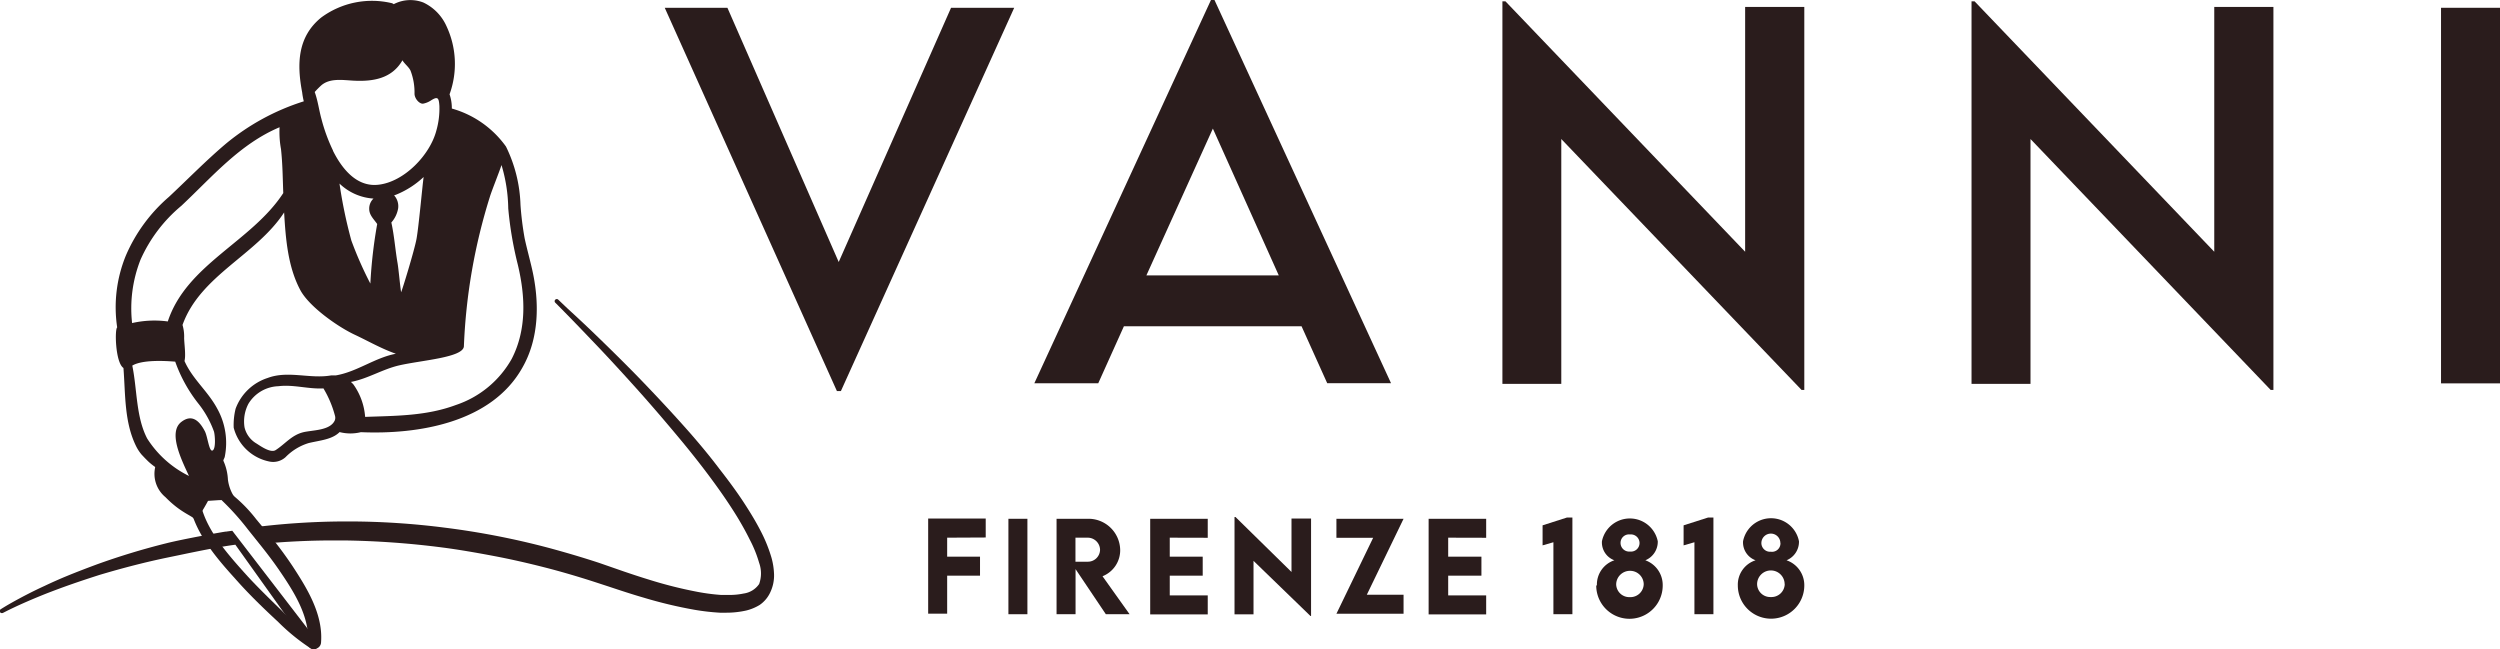<svg xmlns="http://www.w3.org/2000/svg" viewBox="0 0 263.26 68.36"><defs><style>.cls-1{fill:#2a1c1c;}</style></defs><g id="Livello_2" data-name="Livello 2"><g id="Livello_1-2" data-name="Livello 1"><path class="cls-1" d="M99.74,56.62v2h3.46v2H99.74v4h-2V54.6h6.06v2Z"/><path class="cls-1" d="M106.19,54.63h2V64.68h-2Z"/><path class="cls-1" d="M116.45,64.68l-3.19-4.75v4.75h-2V54.63h3.28a3.34,3.34,0,0,1,3.42,3.25,2.94,2.94,0,0,1-1.86,2.8l2.85,4Zm-3.2-5.53h1.3a1.28,1.28,0,0,0,1.29-1.26,1.3,1.3,0,0,0-1.29-1.27h-1.3Z"/><path class="cls-1" d="M123.18,56.62v2h3.47v2h-3.47v2.08h4v2h-6.06V54.63h6.06v2Z"/><path class="cls-1" d="M138.06,54.6V64.87H138l-6-5.81v5.63h-2V54.44h.1L136,60.23V54.6Z"/><path class="cls-1" d="M144.6,56.63h-3.87v-2h7.07l-3.87,8h3.87v2h-7.07Z"/><path class="cls-1" d="M152.5,56.62v2H156v2H152.5v2.08h4v2h-6.06V54.63h6.06v2Z"/><path class="cls-1" d="M165.58,54.5V64.68h-2V57.1l-1.14.33V55.32L165,54.5Z"/><path class="cls-1" d="M168.16,61.64A2.69,2.69,0,0,1,170,59a2,2,0,0,1-1.31-2,3,3,0,0,1,5.88,0,2.11,2.11,0,0,1-1.31,2,2.77,2.77,0,0,1,1.83,2.66,3.48,3.48,0,0,1-7,0Zm4.93-.12a1.43,1.43,0,0,0-1.44-1.41,1.45,1.45,0,0,0-1.46,1.42,1.38,1.38,0,0,0,1.44,1.35A1.4,1.4,0,0,0,173.09,61.52Zm-.44-4.33a.91.91,0,0,0-1-.91.89.89,0,0,0-1,.89.91.91,0,0,0,1,.91A.9.9,0,0,0,172.65,57.19Z"/><path class="cls-1" d="M180.43,54.5V64.68h-2V57.1l-1.14.33V55.32l2.57-.82Z"/><path class="cls-1" d="M183,61.64A2.69,2.69,0,0,1,184.87,59a2,2,0,0,1-1.32-2,3,3,0,0,1,5.89,0,2.11,2.11,0,0,1-1.31,2A2.77,2.77,0,0,1,190,61.65a3.48,3.48,0,0,1-7,0Zm4.93-.12a1.45,1.45,0,0,0-2.9,0,1.38,1.38,0,0,0,1.44,1.35A1.4,1.4,0,0,0,187.94,61.52Zm-.45-4.33a1,1,0,0,0-2,0,.92.92,0,0,0,1,.91A.89.89,0,0,0,187.49,57.19Z"/><path class="cls-1" d="M56.05,28.43c-.25-1.11-.56-2.21-.8-3.32a32.59,32.59,0,0,1-.44-3.54,14.92,14.92,0,0,0-1.53-6.14,10.49,10.49,0,0,0-5.7-4,4.49,4.49,0,0,0-.24-1.5A9.36,9.36,0,0,0,47,2.72,5,5,0,0,0,44.57.26a3.79,3.79,0,0,0-3.11.18A.57.57,0,0,0,41.2.32a9,9,0,0,0-7.38,1.53c-2.52,2.05-2.56,4.93-2,7.88a7.77,7.77,0,0,0,.17.94,24.29,24.29,0,0,0-8.21,4.47c-2.09,1.77-4,3.73-6,5.6a17,17,0,0,0-4.53,6.18,14.35,14.35,0,0,0-.91,7.56c-.27.18-.2,3.69.66,4.27.22,2.78.07,5.74,1.37,8.31a4.39,4.39,0,0,0,.54.81l.36.38.28.28c.73.72,1.69,1.17,2.45,1.83l.29.17a3.36,3.36,0,0,0,2.24.51,6.55,6.55,0,0,0,2.7-2,9.3,9.3,0,0,0,.43-.9,7.4,7.4,0,0,0-.79-5.12c-1-1.86-2.59-3.08-3.44-5a3.1,3.1,0,0,0,.06-.69V37.3c0-.56-.08-1.13-.1-1.69a4.31,4.31,0,0,0-.17-1.39C21.08,29,27,26.86,29.92,22.37c.16,2.79.4,5.73,1.7,8.17.94,1.77,4,3.9,5.74,4.71,1.37.64,2.82,1.48,4.33,2-2.22.42-4.09,1.9-6.32,2.28-.07,0-.37,0-.49,0-2.22.4-4.54-.54-6.69.27a5.34,5.34,0,0,0-3.38,3.24,7.08,7.08,0,0,0-.2,2,4.87,4.87,0,0,0,3.75,3.56,1.94,1.94,0,0,0,1.71-.46,5.74,5.74,0,0,1,2.42-1.48c1.19-.29,2.47-.36,3.27-1.16A4.58,4.58,0,0,0,38,45.51c6.06.26,13.75-1,17-6.78C56.79,35.62,56.81,31.82,56.05,28.43ZM20.93,42.55a10.35,10.35,0,0,1,1.6,2.89c.11.37.22,1.84-.15,2s-.52-1.54-.83-2.07c-.57-1.08-1.35-1.78-2.44-.95-1.45,1.09,0,4,.79,5.7a10.91,10.91,0,0,1-4.4-3.94C14.31,43.9,14.45,41,13.93,38.5c1.27-.77,4.49-.4,4.52-.42A15.36,15.36,0,0,0,20.93,42.55Zm-3.26-8.7a10.58,10.58,0,0,0-3.76.17,14,14,0,0,1,.89-6.68,15.66,15.66,0,0,1,4.3-5.67c3.26-3.06,6.16-6.51,10.34-8.27a10,10,0,0,0,.15,2.3c.17,1.54.18,3.08.24,4.63C26.49,25.46,19.65,27.83,17.67,33.85ZM35.25,44.28c-.5,1.08-2.36,1-3.33,1.24-1.23.31-1.9,1.24-2.9,1.88-.53.33-1.59-.43-2-.69A2.68,2.68,0,0,1,25.75,45a4,4,0,0,1,.41-2.48,3.84,3.84,0,0,1,3.16-1.85c1.57-.2,3.17.32,4.74.23a11.11,11.11,0,0,1,1.22,2.9A.75.75,0,0,1,35.25,44.28ZM39,29.86a38.93,38.93,0,0,1-2-4.53,49.88,49.88,0,0,1-1.25-6,5.67,5.67,0,0,0,3.58,1.58A1.45,1.45,0,0,0,38.88,22c0,.65.48,1.07.84,1.59A50.35,50.35,0,0,0,39,29.86Zm-3.93-14a18.11,18.11,0,0,1-1.23-3.37c-.25-.91-.37-1.9-.7-2.8a9.13,9.13,0,0,1,.69-.7c.9-.78,2.24-.56,3.33-.5,2.11.12,4.1-.2,5.22-2.14.22.38.67.7.85,1.09a6.39,6.39,0,0,1,.42,2.42c0,.51.49,1.07.88,1.06h0a2.27,2.27,0,0,0,.8-.31c.77-.5.88-.33.94.54a8.47,8.47,0,0,1-.32,2.6c-.67,2.57-3.38,5.39-6.08,5.7C37.55,19.73,36,17.75,35.06,15.87Zm6.15,7.56a3,3,0,0,0,.71-1.5,1.71,1.71,0,0,0-.43-1.35,2.19,2.19,0,0,0,.33-.12,9.31,9.31,0,0,0,2.78-1.81c-.14,1-.52,5.28-.75,6.52s-1.51,5.4-1.62,5.61c-.12-.7-.26-2.4-.38-3.09C41.62,26.29,41.52,24.82,41.21,23.43ZM53.88,37.8A10.59,10.59,0,0,1,48,42.65c-3.12,1.16-6.29,1.13-9.55,1.25a6.74,6.74,0,0,0-1.23-3.41,2.29,2.29,0,0,0-.27-.27c1.77-.33,3.34-1.35,5.11-1.75,2.37-.54,6.71-.82,6.79-2a60.44,60.44,0,0,1,2.74-15.76c.18-.6,1-2.64,1.22-3.33a16.61,16.61,0,0,1,.71,4.56,38.05,38.05,0,0,0,1,5.9C55.31,31.13,55.5,34.67,53.88,37.8Z"/><path class="cls-1" d="M33,68.33a.56.56,0,0,1-.42-.17.49.49,0,0,1-.13-.39c.16-2.83-1.41-5.35-3.17-7.9-.87-1.26-1.86-2.48-2.8-3.65l-.36-.45a27.22,27.22,0,0,0-2.94-3.25A.42.42,0,0,1,23.1,52a.62.62,0,0,1,.56-.39.5.5,0,0,1,.27.08,15.29,15.29,0,0,1,3.06,3l.55.66a41.29,41.29,0,0,1,3.27,4.27l0,0c1.44,2.21,3.22,5,3,8A.72.72,0,0,1,33,68.33Z"/><path class="cls-1" d="M33,68.36a.48.48,0,0,1-.26-.07A21.24,21.24,0,0,1,29.3,65.5l0,0-.62-.58c-1.6-1.5-2.85-2.77-3.93-4l0,0c-1.81-2-4.07-4.6-4.7-7.44a.53.53,0,0,1,.1-.47.56.56,0,0,1,.44-.21.6.6,0,0,1,.58.46c.67,2.66,2.71,5,4.91,7.43,1.08,1.17,2.24,2.3,3.36,3.39l.44.43a39.22,39.22,0,0,0,3.39,3.05.47.47,0,0,1-.26.85Z"/><path class="cls-1" d="M20,52.85l4.83-.29A4.33,4.33,0,0,1,24,50.49a5.42,5.42,0,0,0-1.09-3l-2.88.06Z"/><path class="cls-1" d="M16.56,48.56a3.18,3.18,0,0,0,.86,3.79c1.91,1.95,3.1,1.95,3.13,2.53,0,0,.6-.79,1-1.5a16.16,16.16,0,0,0,1-2l-3.13-1.1-2.06-1.58Z"/><polygon class="cls-1" points="23.8 55.98 24.46 55.89 33.29 67.37 33.13 67.65 30.4 65.23 23.8 55.98"/><path class="cls-1" d="M.22,64.56A.21.21,0,0,1,0,64.45a.21.21,0,0,1,.07-.29s.41-.27,1.19-.71c1.11-.62,2.23-1.2,3.43-1.75.82-.39,1.66-.76,2.49-1.1s2-.79,3-1.16a74.81,74.81,0,0,1,7.29-2.22c1.8-.46,6.28-1.26,6.31-1.24a1.89,1.89,0,0,1,1,1.21c0,.1.07.16,0,.17-1.78.24-4.06.71-5.83,1.08l-1.21.25c-2.37.49-4.74,1.1-7.26,1.85-1,.32-2,.65-3,1s-1.71.62-2.52.93c-1.64.65-2.79,1.17-3.47,1.49s-1.19.59-1.2.59A.19.19,0,0,1,.22,64.56Z"/><path class="cls-1" d="M76.43,64.52h-.61a23.58,23.58,0,0,1-2.7-.31,46.86,46.86,0,0,1-5.32-1.27c-1.25-.36-2.52-.78-3.75-1.19l-1.5-.49c-1.77-.57-3.54-1.09-5.27-1.53s-3.47-.84-5.32-1.19-3.7-.67-5.32-.88a90.27,90.27,0,0,0-10.43-.75H35.12c-2.51,0-5,.12-7.71.37a9.8,9.8,0,0,1-1.18-1.7h.08a78.11,78.11,0,0,1,9.9-.67h.67a80.37,80.37,0,0,1,10,.66,82.48,82.48,0,0,1,10.85,2.11c1.75.47,3.55,1,5.35,1.59l2.62.91c.94.32,1.79.6,2.58.84a45.55,45.55,0,0,0,5.14,1.3,21.33,21.33,0,0,0,2.52.33l.8,0a7.27,7.27,0,0,0,1.57-.15,2.37,2.37,0,0,0,1.63-1,3.3,3.3,0,0,0,0-2.23,12.9,12.9,0,0,0-1-2.47c-.35-.71-.75-1.44-1.28-2.32-.8-1.31-1.71-2.64-2.85-4.18-.89-1.2-1.84-2.41-2.91-3.71-1.66-2-3.41-4.06-5.35-6.2-1.49-1.65-2.93-3.21-4.28-4.61-2.37-2.49-3.79-3.9-3.8-3.91a.22.22,0,0,1,0-.31.24.24,0,0,1,.16-.07.24.24,0,0,1,.15.06l1,.95c.84.77,1.77,1.63,2.93,2.75s2.73,2.65,4.45,4.41c1.47,1.52,3.44,3.59,5.56,6,1.13,1.3,2.12,2.5,3,3.67,1.22,1.56,2.18,2.89,3,4.2.54.85,1,1.64,1.4,2.42a15.55,15.55,0,0,1,1.13,2.81,7.41,7.41,0,0,1,.26,1.7,4.13,4.13,0,0,1-.39,1.9A3.27,3.27,0,0,1,80,63.7a5,5,0,0,1-1.42.59,9.57,9.57,0,0,1-2.17.23Z"/><path class="cls-1" d="M106.8.82,88.55,41.18h-.42L70,.82h6.6L88.32,27.59,100.15.82Z"/><path class="cls-1" d="M137.06,34.36H118.35l-2.7,6h-6.73L127.52,0h.37l18.59,40.35h-6.72ZM134.66,29l-6.94-15.46-7,15.46Z"/><path class="cls-1" d="M190,.73V41.06h-.29l-25.3-26.42V40.42h-6.2V.14h.32l25.24,26.37V.73Z"/><path class="cls-1" d="M239.4.73V41.06h-.29L213.82,14.64V40.42h-6.21V.14h.32l25.24,26.37V.73Z"/><path class="cls-1" d="M257.05.82h6.21V40.37h-6.21Z"/></g></g></svg>